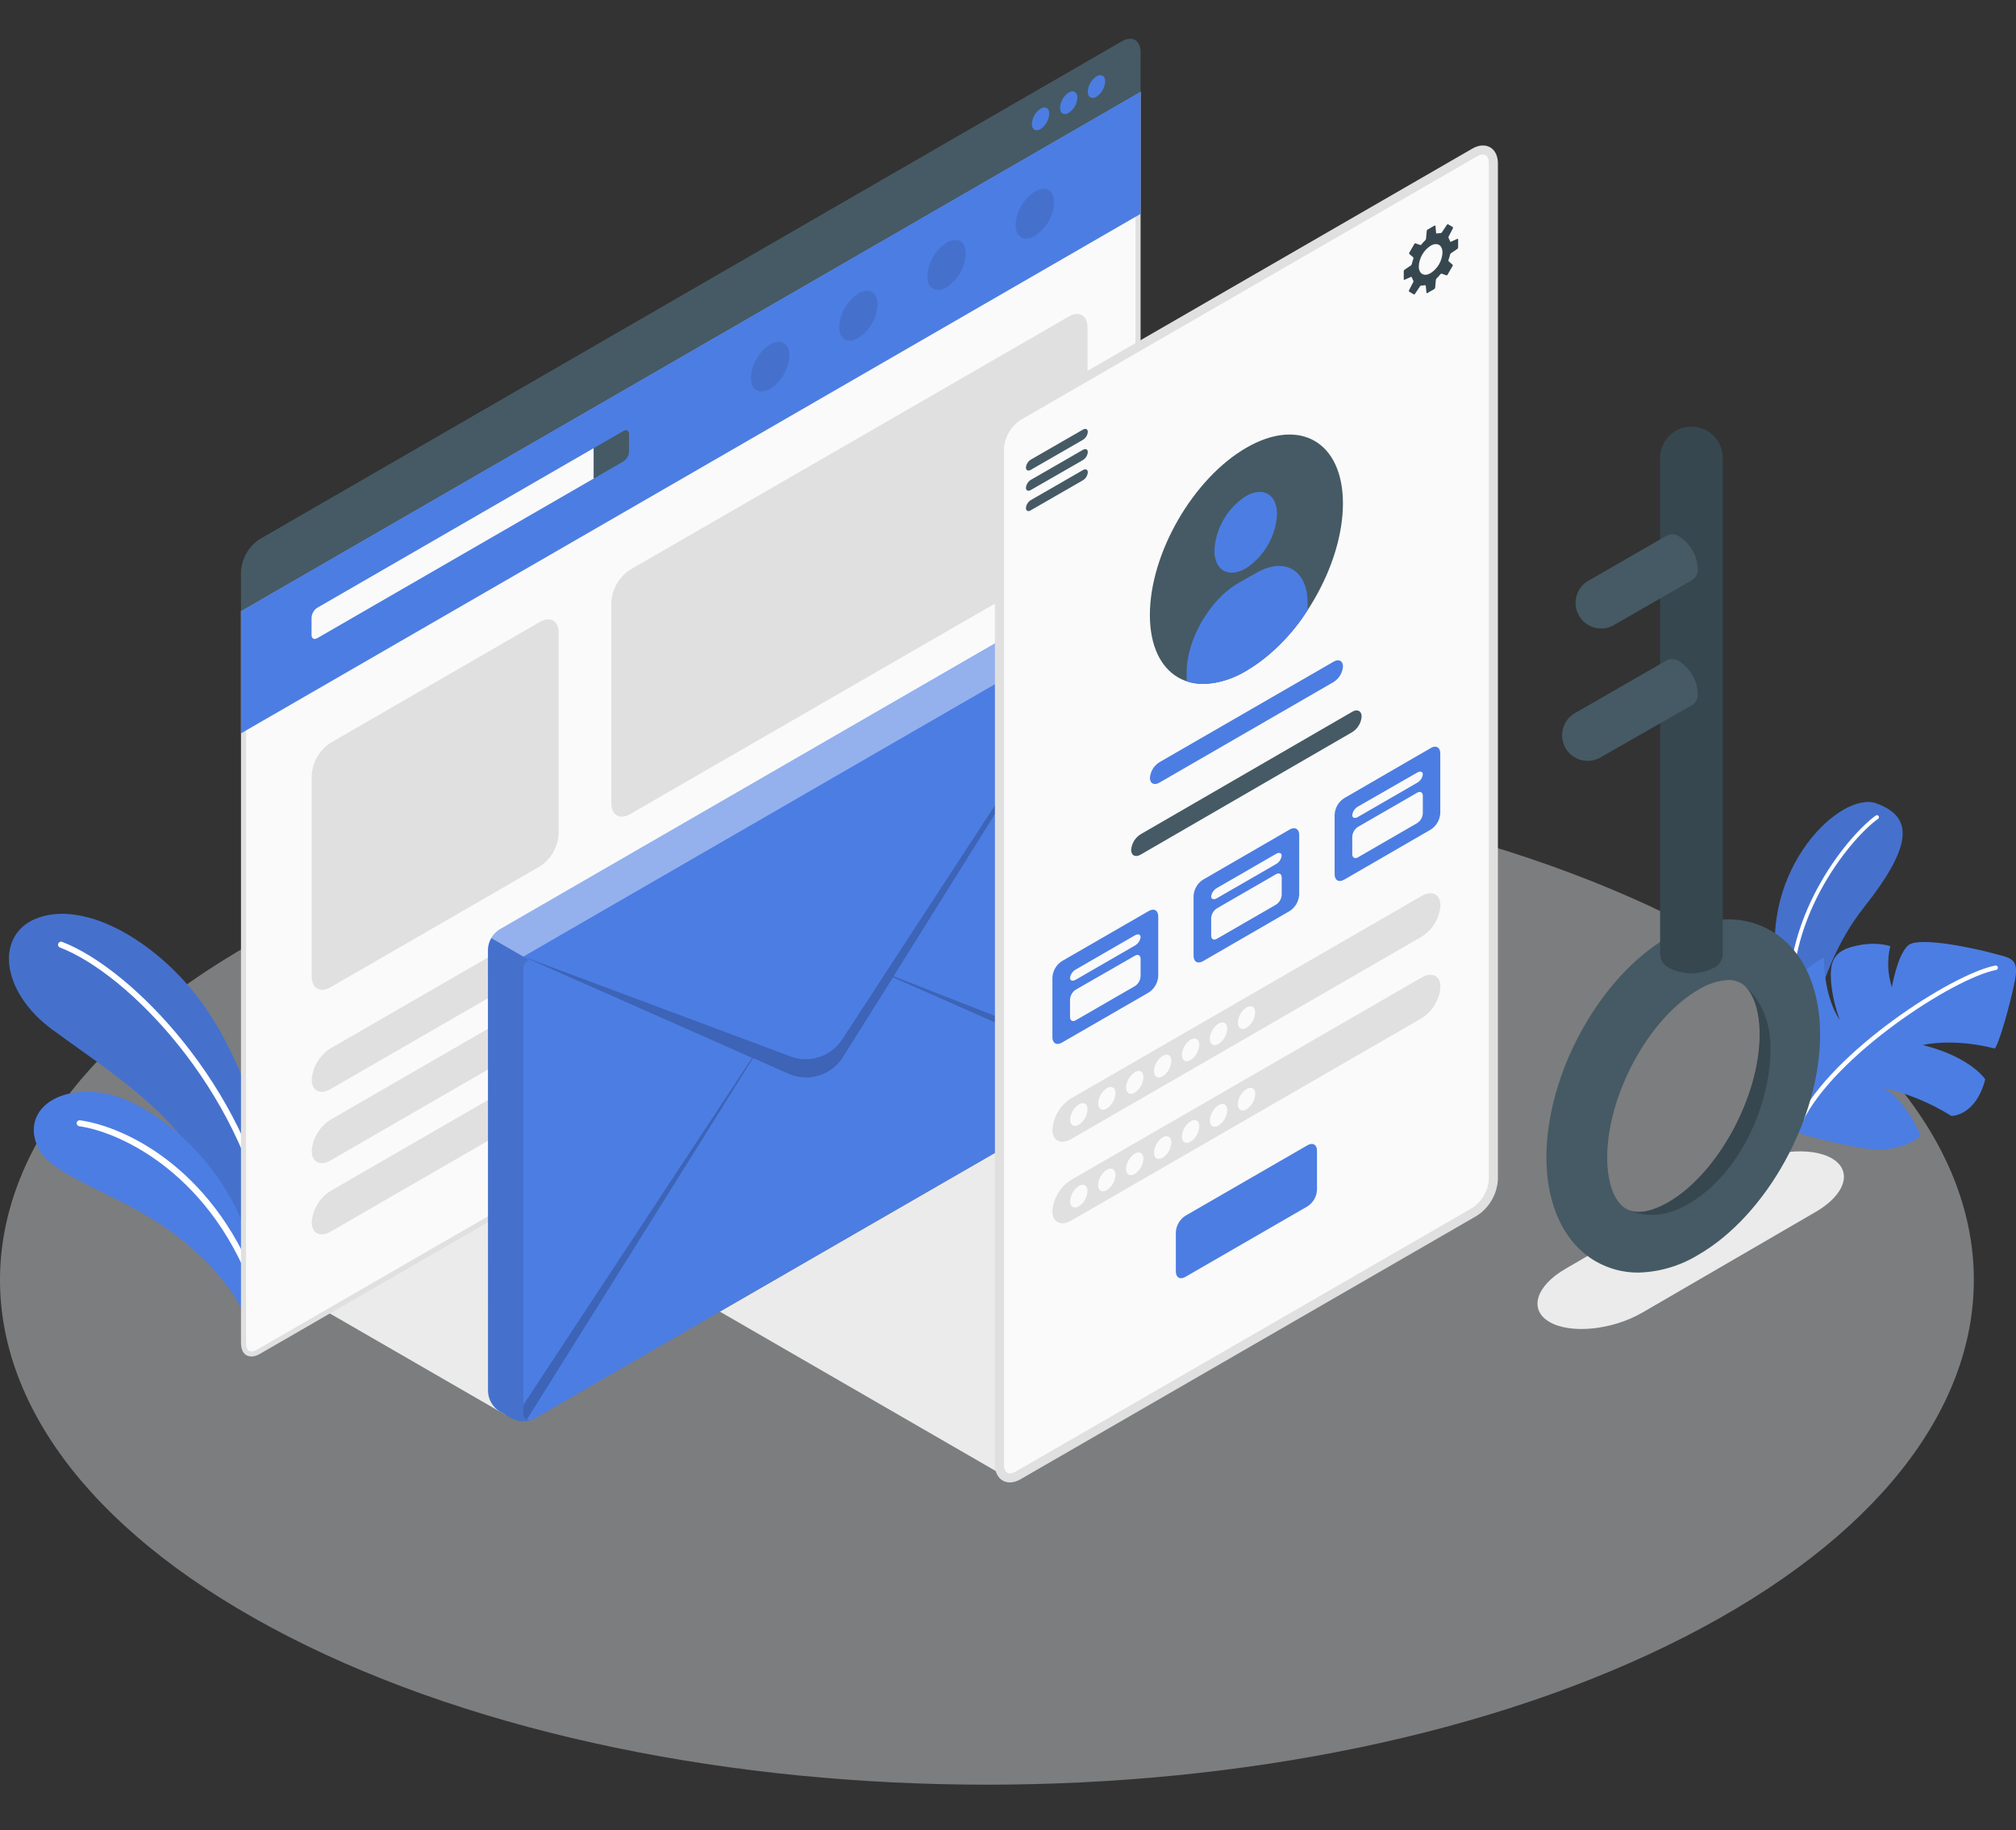 <svg width="260" height="236" viewBox="0 0 260 236" fill="none" xmlns="http://www.w3.org/2000/svg">
<rect x="0" y="0" width="260" height="236" fill="#333333" stroke="none"/>
<path d="M37.279 211.071C86.988 236.485 167.582 236.485 217.285 211.071C266.988 185.657 266.994 144.427 217.285 119.04C167.577 93.654 86.988 93.626 37.279 119.04C-12.429 144.455 -12.424 185.662 37.279 211.071Z" fill="#DFE2E4" fill-opacity="0.42"/>
<path d="M199.847 170.473C202.574 172.047 207.928 171.504 211.804 169.264L234.16 156.277C238.041 154.036 238.971 150.945 236.244 149.366C233.516 147.786 228.168 148.347 224.287 150.587L201.942 163.585C198.061 165.808 197.125 168.9 199.847 170.473Z" fill="#EBEBEB"/>
<path d="M65.202 182.453L42.453 169.32L65.202 156.188V182.453Z" fill="#EBEBEB"/>
<path d="M129.501 190.31L92.836 169.13L129.507 147.988L129.501 190.31Z" fill="#EBEBEB"/>
<path d="M34.432 151.746C34.5 146.425 30.781 135.353 25.343 128.381C19.905 121.409 11.27 116.251 5.109 118.284C-0.659 120.182 -0.127 127.72 6.789 132.8C13.706 137.879 24.094 144.275 27.057 152.961L33.357 163.601L34.432 151.746Z" fill="#4C7DE3"/>
<path opacity="0.1" d="M34.432 151.746C34.5 146.425 30.781 135.353 25.343 128.381C19.905 121.409 11.27 116.251 5.109 118.284C-0.659 120.182 -0.127 127.72 6.789 132.8C13.706 137.879 24.094 144.275 27.057 152.961L33.357 163.601L34.432 151.746Z" fill="black"/>
<path d="M34.739 159.031C34.654 159.024 34.574 158.989 34.511 158.931C34.448 158.873 34.406 158.796 34.392 158.712C31.032 140.506 16.527 125.564 7.773 122.198C7.72 122.184 7.671 122.158 7.629 122.124C7.586 122.089 7.551 122.046 7.527 121.997C7.502 121.948 7.488 121.894 7.485 121.84C7.482 121.785 7.491 121.73 7.511 121.679C7.53 121.628 7.56 121.581 7.599 121.543C7.638 121.504 7.684 121.474 7.736 121.454C7.787 121.434 7.841 121.425 7.896 121.428C7.951 121.431 8.004 121.445 8.053 121.47C16.975 124.903 31.76 140.091 35.153 158.572C35.163 158.622 35.163 158.674 35.153 158.724C35.142 158.774 35.122 158.821 35.094 158.863C35.065 158.905 35.029 158.941 34.986 158.969C34.943 158.997 34.895 159.016 34.845 159.026L34.739 159.031Z" fill="white"/>
<path d="M31.889 170.625C31.072 167.623 27.476 162.644 21.618 158.494C15.133 153.908 6.889 151.735 5.024 148.201C2.784 143.956 6.385 140.013 13.089 140.92C19.793 141.828 31.486 151.147 33.211 164.957L31.889 170.625Z" fill="#4C7DE3"/>
<path d="M33.229 167.499C33.154 167.492 33.083 167.465 33.023 167.419C32.963 167.373 32.918 167.312 32.893 167.241C27.511 151.61 15.705 146.004 10.217 145.226C10.115 145.212 10.023 145.158 9.961 145.076C9.899 144.994 9.872 144.891 9.886 144.789C9.901 144.687 9.955 144.595 10.037 144.533C10.118 144.472 10.222 144.445 10.323 144.459C16.394 145.321 28.138 151.034 33.632 166.983C33.664 167.081 33.657 167.188 33.612 167.281C33.568 167.374 33.488 167.446 33.391 167.482C33.339 167.498 33.283 167.504 33.229 167.499Z" fill="white"/>
<path d="M233.006 136.586C233.006 136.586 233.75 125.385 240.359 117.04C246.967 108.696 246.564 105.28 242.005 103.6C237.447 101.92 226.884 111.972 229.214 125.385C231.544 138.798 233.006 136.586 233.006 136.586Z" fill="#4C7DE3"/>
<path opacity="0.1" d="M233.006 136.586C233.006 136.586 233.75 125.385 240.359 117.04C246.967 108.696 246.564 105.28 242.005 103.6C237.447 101.92 226.884 111.972 229.214 125.385C231.544 138.798 233.006 136.586 233.006 136.586Z" fill="black"/>
<path d="M230.983 130.19C230.917 130.191 230.853 130.166 230.804 130.121C230.755 130.077 230.725 130.015 230.719 129.95C229.952 117.595 238.672 107.459 241.92 105.163C241.947 105.142 241.979 105.128 242.012 105.12C242.045 105.112 242.079 105.111 242.112 105.117C242.146 105.123 242.178 105.135 242.206 105.154C242.235 105.172 242.26 105.196 242.279 105.224C242.318 105.281 242.334 105.351 242.322 105.419C242.311 105.487 242.273 105.548 242.217 105.588C239.014 107.828 230.456 117.78 231.218 129.916C231.221 129.984 231.198 130.051 231.153 130.102C231.108 130.153 231.045 130.185 230.977 130.19H230.983Z" fill="white"/>
<path d="M231.21 145.86C234.186 146.833 237.235 147.567 240.328 148.056C245.446 148.862 247.709 146.415 247.709 146.415C247.709 146.415 245.693 141.615 242.786 140.254C245.931 140.961 248.934 142.193 251.668 143.9C251.668 143.9 254.793 143.951 256.037 139.179C256.037 139.179 254.188 136.306 247.972 134.755C247.972 134.755 251.752 133.803 257.201 135.192C257.61 135.354 259.352 129.188 259.878 126.343C260.405 123.498 259.262 123.543 257.045 122.932C254.827 122.322 247.474 120.692 246.085 121.908C244.696 123.123 243.99 127.301 243.99 127.301C243.44 125.59 243.368 123.762 243.783 122.014C243.783 122.014 241.789 121.236 238.687 122.137C236.155 122.871 236.032 124.596 236.144 126.545C236.294 128.238 236.671 129.903 237.264 131.495C237.264 131.495 235.287 128.964 235.226 123.47C235.226 123.47 230.04 126.046 229.155 131.199C228.64 133.993 227.957 142.186 231.21 145.86Z" fill="#4C7DE3"/>
<path d="M232.184 144.864C232.239 144.863 232.292 144.848 232.339 144.819C232.385 144.791 232.423 144.75 232.448 144.701C236.575 136.116 251.937 126.142 257.436 125.072C257.473 125.065 257.509 125.051 257.541 125.031C257.573 125.01 257.6 124.983 257.621 124.952C257.643 124.921 257.658 124.886 257.665 124.849C257.673 124.811 257.673 124.773 257.666 124.736C257.65 124.661 257.605 124.595 257.541 124.552C257.478 124.51 257.4 124.493 257.324 124.506C251.724 125.599 236.121 135.707 231.927 144.449C231.894 144.518 231.889 144.598 231.915 144.67C231.94 144.742 231.992 144.802 232.061 144.836C232.1 144.853 232.142 144.862 232.184 144.864Z" fill="white"/>
<path d="M32.42 174.589C31.787 174.589 31.406 174.068 31.406 173.189V78.986L146.79 12.381V106.203C146.75 106.987 146.527 107.75 146.138 108.431C145.748 109.112 145.205 109.692 144.55 110.124L33.338 174.303C33.062 174.477 32.746 174.576 32.42 174.589Z" fill="#FAFAFA"/>
<path d="M146.445 12.947V106.204C146.398 106.931 146.184 107.637 145.82 108.267C145.456 108.898 144.951 109.435 144.345 109.839L33.178 174.019C32.952 174.165 32.691 174.25 32.422 174.265C31.801 174.265 31.733 173.509 31.733 173.19V79.177L146.445 12.947ZM147.1 11.827L31.078 78.796V173.19C31.078 174.31 31.638 174.92 32.422 174.92C32.805 174.907 33.178 174.793 33.503 174.59L144.675 110.405C145.381 109.944 145.968 109.324 146.39 108.594C146.811 107.864 147.054 107.046 147.1 106.204V11.81V11.827Z" fill="#E0E0E0"/>
<path d="M31.086 78.796V94.561L147.103 27.576V11.81L31.086 78.796Z" fill="#4C7DE3"/>
<path d="M40.18 79.636V81.876C40.18 82.335 40.51 82.525 40.908 82.296L76.576 61.703V57.783L40.908 78.376C40.697 78.515 40.522 78.701 40.395 78.92C40.269 79.139 40.195 79.384 40.18 79.636Z" fill="#FAFAFA"/>
<path d="M80.403 55.578C80.806 55.342 81.131 55.533 81.131 55.998V58.238C81.117 58.49 81.043 58.735 80.917 58.954C80.79 59.173 80.615 59.359 80.403 59.498L76.578 61.704V57.784L80.403 55.578Z" fill="#455A64"/>
<path d="M31.078 73.717C31.124 72.875 31.368 72.057 31.789 71.327C32.21 70.597 32.797 69.977 33.503 69.516L144.675 5.331C146.014 4.558 147.1 5.185 147.1 6.731V11.81L31.078 78.796V73.717Z" fill="#455A64"/>
<path d="M134.198 14.017C133.87 14.234 133.598 14.525 133.403 14.866C133.209 15.208 133.097 15.59 133.078 15.983C133.078 16.711 133.588 17.002 134.198 16.644C134.526 16.426 134.798 16.134 134.993 15.791C135.188 15.449 135.299 15.066 135.318 14.672C135.341 13.939 134.831 13.653 134.198 14.017Z" fill="#4C7DE3"/>
<path d="M137.831 11.934C137.503 12.151 137.231 12.442 137.036 12.783C136.842 13.125 136.73 13.507 136.711 13.9C136.711 14.628 137.221 14.919 137.831 14.561C138.158 14.342 138.43 14.05 138.625 13.708C138.819 13.365 138.931 12.982 138.951 12.589C138.951 11.861 138.436 11.57 137.831 11.934Z" fill="#4C7DE3"/>
<path d="M141.409 9.85C141.081 10.067 140.809 10.358 140.614 10.699C140.42 11.041 140.308 11.423 140.289 11.816C140.289 12.544 140.799 12.835 141.409 12.477C141.737 12.258 142.008 11.966 142.203 11.624C142.397 11.281 142.509 10.899 142.529 10.505C142.546 9.777 142.036 9.486 141.409 9.85Z" fill="#4C7DE3"/>
<g opacity="0.1">
<path d="M110.7 37.835C109.976 38.309 109.375 38.946 108.944 39.695C108.513 40.444 108.264 41.284 108.219 42.148C108.219 43.733 109.339 44.388 110.7 43.581C111.424 43.11 112.027 42.474 112.459 41.726C112.891 40.977 113.14 40.138 113.186 39.275C113.192 37.69 112.072 37.046 110.7 37.835Z" fill="black"/>
<path d="M99.33 44.404C98.606 44.876 98.003 45.511 97.571 46.26C97.139 47.008 96.89 47.848 96.844 48.711C96.844 50.296 97.964 50.951 99.33 50.15C100.054 49.677 100.655 49.04 101.086 48.291C101.517 47.541 101.766 46.701 101.811 45.838C101.811 44.253 100.702 43.62 99.33 44.404Z" fill="black"/>
<path d="M122.075 31.3C121.351 31.772 120.75 32.408 120.319 33.156C119.888 33.904 119.639 34.744 119.594 35.606C119.594 37.191 120.714 37.846 122.075 37.04C122.799 36.569 123.402 35.933 123.834 35.185C124.266 34.436 124.516 33.596 124.561 32.733C124.561 31.12 123.452 30.477 122.075 31.3Z" fill="black"/>
<path d="M133.455 24.691C132.731 25.162 132.128 25.798 131.696 26.546C131.264 27.294 131.015 28.134 130.969 28.997C130.969 30.582 132.089 31.237 133.455 30.431C134.18 29.959 134.782 29.324 135.214 28.575C135.646 27.827 135.896 26.987 135.942 26.124C135.942 24.539 134.827 23.895 133.455 24.691Z" fill="black"/>
</g>
<path d="M42.628 95.787L69.627 80.196C70.966 79.423 72.052 80.05 72.052 81.596V107.52C72.006 108.362 71.763 109.18 71.341 109.91C70.92 110.64 70.333 111.26 69.627 111.72L42.628 127.306C41.29 128.079 40.203 127.452 40.203 125.906V99.988C40.249 99.146 40.493 98.328 40.914 97.598C41.335 96.868 41.922 96.248 42.628 95.787Z" fill="#E0E0E0"/>
<path d="M81.269 73.46L137.832 40.821C139.171 40.042 140.257 40.669 140.257 42.221V68.139C140.211 68.981 139.968 69.799 139.546 70.529C139.125 71.259 138.538 71.879 137.832 72.339L81.269 104.978C79.93 105.751 78.844 105.124 78.844 103.578V77.66C78.89 76.818 79.133 76 79.555 75.27C79.976 74.54 80.563 73.92 81.269 73.46Z" fill="#E0E0E0"/>
<path d="M42.628 135.186L85.549 110.405C86.893 109.632 87.98 110.181 87.98 111.631C87.92 112.446 87.669 113.235 87.248 113.934C86.826 114.634 86.246 115.224 85.555 115.658L42.628 140.44C41.29 141.212 40.203 140.664 40.203 139.213C40.263 138.399 40.514 137.61 40.935 136.91C41.356 136.211 41.936 135.62 42.628 135.186Z" fill="#E0E0E0"/>
<path d="M42.628 144.382L85.549 119.6C86.893 118.827 87.98 119.376 87.98 120.827C87.92 121.641 87.669 122.43 87.248 123.13C86.826 123.829 86.246 124.42 85.555 124.853L42.628 149.635C41.29 150.408 40.203 149.859 40.203 148.408C40.263 147.594 40.514 146.805 40.935 146.106C41.356 145.406 41.936 144.816 42.628 144.382Z" fill="#E0E0E0"/>
<path d="M42.628 153.571L85.549 128.79C86.893 128.017 87.98 128.566 87.98 130.016C87.92 130.831 87.669 131.619 87.248 132.319C86.826 133.018 86.246 133.609 85.555 134.043L42.628 158.824C41.29 159.597 40.203 159.048 40.203 157.598C40.263 156.783 40.514 155.995 40.935 155.295C41.356 154.596 41.936 154.005 42.628 153.571Z" fill="#E0E0E0"/>
<path d="M62.93 122.401C62.958 121.896 63.105 121.405 63.358 120.967C63.611 120.53 63.963 120.158 64.386 119.881L138.82 76.909C139.271 76.68 139.77 76.561 140.276 76.561C140.782 76.561 141.281 76.68 141.732 76.909L143.373 77.856C143.796 78.132 144.147 78.504 144.399 78.942C144.651 79.38 144.797 79.871 144.823 80.376V137.432C144.796 137.936 144.65 138.427 144.398 138.865C144.146 139.303 143.795 139.675 143.373 139.952L68.95 182.924C68.499 183.153 68 183.272 67.494 183.272C66.988 183.272 66.489 183.153 66.038 182.924L64.397 181.977C63.974 181.701 63.621 181.328 63.368 180.891C63.116 180.453 62.969 179.962 62.941 179.457L62.93 122.401Z" fill="#4C7DE3"/>
<path opacity="0.4" d="M63.352 120.967L67.485 123.353L144.394 78.942C144.148 78.499 143.796 78.124 143.369 77.85L141.756 76.909C141.307 76.68 140.81 76.561 140.306 76.561C139.802 76.561 139.305 76.68 138.855 76.909L64.388 119.881C63.956 120.149 63.6 120.523 63.352 120.967Z" fill="white"/>
<path opacity="0.1" d="M62.93 122.4V179.457C62.958 179.962 63.104 180.453 63.357 180.89C63.61 181.328 63.963 181.7 64.386 181.977L66.027 182.923C66.153 182.996 66.286 183.057 66.424 183.103C66.619 183.168 66.82 183.215 67.023 183.243C67.406 183.289 67.794 183.274 68.172 183.198C68.268 183.18 68.364 183.156 68.457 183.125L68.631 183.058C68.52 183.105 68.401 183.13 68.281 183.13C68.16 183.13 68.041 183.105 67.931 183.058C67.776 182.955 67.652 182.81 67.574 182.641C67.496 182.472 67.466 182.285 67.488 182.1V125.033C67.474 124.773 67.538 124.515 67.673 124.293C67.808 124.071 68.007 123.896 68.244 123.789L67.488 123.353L63.35 120.967C63.09 121.401 62.946 121.895 62.93 122.4Z" fill="black"/>
<path opacity="0.2" d="M67.491 123.353L101.961 136.233C103.153 136.678 104.461 136.703 105.669 136.305C106.878 135.907 107.914 135.109 108.609 134.044L114.142 125.565L144.675 78.785L115.245 125.884L144.826 137.46C144.802 137.974 144.646 138.474 144.373 138.91L115.167 126.03L108.715 136.306C108.001 137.448 106.898 138.294 105.611 138.689C104.323 139.084 102.936 139.001 101.704 138.457L97.123 136.435L67.934 183.069C67.779 182.966 67.655 182.822 67.577 182.653C67.499 182.484 67.469 182.296 67.491 182.111V181.165L96.994 136.401L67.491 123.353Z" fill="black"/>
<path d="M128.898 57.85V188.842C128.898 190.388 129.985 191.015 131.323 190.242L190.172 156.265C190.877 155.804 191.465 155.184 191.886 154.454C192.307 153.725 192.551 152.906 192.597 152.065V21.073C192.597 19.527 191.51 18.9 190.172 19.673L131.323 53.65C130.617 54.11 130.029 54.73 129.608 55.46C129.187 56.19 128.944 57.009 128.898 57.85Z" fill="#FAFAFA" stroke="#E0E0E0" stroke-width="1.17" stroke-miterlimit="10"/>
<path d="M132.312 60.286C132.331 60.078 132.398 59.878 132.508 59.701C132.618 59.524 132.768 59.375 132.945 59.266L139.666 55.397C140.013 55.195 140.293 55.329 140.293 55.693C140.275 55.9 140.209 56.1 140.1 56.277C139.991 56.454 139.843 56.603 139.666 56.713L132.945 60.583C132.598 60.784 132.312 60.65 132.312 60.286Z" fill="#455A64"/>
<path d="M132.312 62.895C132.331 62.688 132.398 62.487 132.508 62.31C132.618 62.133 132.768 61.985 132.945 61.876L139.666 58.006C140.013 57.804 140.293 57.939 140.293 58.297C140.276 58.505 140.21 58.706 140.101 58.884C139.992 59.062 139.843 59.212 139.666 59.322L132.945 63.186C132.598 63.388 132.312 63.259 132.312 62.895Z" fill="#455A64"/>
<path d="M132.312 65.506C132.331 65.298 132.398 65.098 132.508 64.921C132.618 64.744 132.768 64.595 132.945 64.487L139.666 60.617C140.013 60.415 140.293 60.544 140.293 60.908C140.276 61.115 140.21 61.315 140.101 61.493C139.992 61.67 139.843 61.819 139.666 61.927L132.945 65.797C132.598 66.021 132.312 65.87 132.312 65.506Z" fill="#455A64"/>
<path d="M188.052 31.914V30.867C188.053 30.854 188.05 30.842 188.044 30.831C188.038 30.819 188.029 30.81 188.018 30.803C188.007 30.796 187.995 30.792 187.982 30.792C187.97 30.791 187.957 30.794 187.946 30.8L187.139 31.164C187.127 31.17 187.113 31.174 187.098 31.174C187.084 31.174 187.07 31.171 187.057 31.165C187.044 31.159 187.033 31.151 187.024 31.14C187.015 31.129 187.008 31.116 187.005 31.102C186.962 30.963 186.902 30.829 186.826 30.705C186.81 30.674 186.802 30.641 186.802 30.607C186.802 30.573 186.81 30.539 186.826 30.509L187.386 29.422C187.399 29.395 187.402 29.363 187.392 29.334C187.383 29.304 187.363 29.28 187.335 29.265L186.775 28.929C186.749 28.916 186.718 28.913 186.689 28.92C186.661 28.927 186.635 28.944 186.618 28.969L185.946 29.977C185.926 30.004 185.9 30.026 185.87 30.04C185.84 30.055 185.806 30.062 185.773 30.061C185.626 30.059 185.479 30.075 185.336 30.105C185.322 30.11 185.308 30.111 185.294 30.109C185.279 30.107 185.266 30.101 185.254 30.093C185.242 30.085 185.232 30.075 185.225 30.062C185.218 30.05 185.214 30.036 185.213 30.021L185.123 29.142C185.123 29.081 185.067 29.053 185.017 29.086L184.109 29.607C184.081 29.626 184.056 29.651 184.038 29.68C184.02 29.709 184.008 29.741 184.003 29.775L183.913 30.783C183.901 30.855 183.868 30.921 183.818 30.974C183.636 31.147 183.468 31.335 183.314 31.534C183.293 31.559 183.264 31.577 183.232 31.586C183.2 31.595 183.167 31.594 183.135 31.584L182.575 31.382C182.545 31.373 182.513 31.374 182.483 31.385C182.454 31.396 182.429 31.417 182.413 31.444L181.746 32.598C181.733 32.625 181.728 32.656 181.733 32.686C181.738 32.716 181.752 32.744 181.774 32.766L182.245 33.169C182.268 33.192 182.284 33.221 182.292 33.252C182.3 33.284 182.299 33.317 182.289 33.348C182.203 33.578 182.132 33.814 182.077 34.054C182.058 34.122 182.019 34.182 181.965 34.227L181.136 34.787C181.108 34.809 181.085 34.836 181.069 34.867C181.052 34.898 181.043 34.932 181.04 34.967V36.008C181.038 36.022 181.039 36.036 181.044 36.048C181.05 36.061 181.059 36.071 181.07 36.079C181.082 36.086 181.095 36.09 181.109 36.089C181.123 36.088 181.136 36.084 181.147 36.075L181.953 35.711C181.967 35.706 181.981 35.704 181.995 35.704C182.009 35.705 182.023 35.709 182.036 35.715C182.048 35.721 182.059 35.73 182.068 35.741C182.077 35.752 182.084 35.765 182.088 35.779C182.13 35.918 182.191 36.052 182.267 36.176C182.282 36.207 182.29 36.24 182.29 36.274C182.29 36.308 182.282 36.342 182.267 36.372L181.707 37.453C181.694 37.482 181.692 37.514 181.702 37.544C181.711 37.574 181.731 37.599 181.757 37.615L182.317 37.952C182.344 37.965 182.374 37.968 182.403 37.961C182.432 37.954 182.457 37.937 182.474 37.912L183.146 36.904C183.166 36.877 183.192 36.855 183.223 36.841C183.253 36.826 183.286 36.819 183.32 36.82C183.467 36.822 183.613 36.806 183.757 36.776C183.77 36.771 183.785 36.77 183.799 36.772C183.813 36.774 183.827 36.78 183.839 36.788C183.85 36.796 183.86 36.806 183.867 36.819C183.875 36.831 183.879 36.845 183.88 36.859L183.969 37.739C183.969 37.8 184.02 37.828 184.076 37.795L184.983 37.274C185.012 37.254 185.036 37.228 185.054 37.198C185.072 37.168 185.085 37.135 185.09 37.1L185.179 36.092C185.19 36.022 185.224 35.957 185.274 35.907C185.456 35.734 185.625 35.546 185.778 35.347C185.8 35.322 185.828 35.304 185.86 35.295C185.892 35.286 185.926 35.287 185.958 35.297L186.518 35.499C186.548 35.508 186.58 35.507 186.61 35.496C186.639 35.485 186.664 35.464 186.68 35.437L187.346 34.283C187.361 34.255 187.365 34.222 187.359 34.191C187.353 34.16 187.337 34.131 187.313 34.11L186.848 33.712C186.825 33.689 186.809 33.66 186.801 33.629C186.793 33.597 186.794 33.564 186.803 33.533C186.889 33.303 186.961 33.067 187.016 32.827C187.032 32.758 187.071 32.697 187.128 32.654L187.957 32.094C187.984 32.072 188.007 32.045 188.023 32.014C188.039 31.983 188.049 31.949 188.052 31.914ZM184.507 35.219C183.661 35.711 182.978 35.314 182.978 34.339C183.004 33.807 183.157 33.289 183.423 32.828C183.688 32.366 184.06 31.974 184.507 31.685C185.353 31.198 186.036 31.595 186.036 32.57C186.009 33.101 185.856 33.618 185.59 34.078C185.325 34.539 184.953 34.929 184.507 35.219Z" fill="#37474F"/>
<path d="M160.746 57.732C167.624 53.761 173.196 56.981 173.196 64.922C173.196 72.864 167.624 82.513 160.746 86.484C153.869 90.454 148.297 87.234 148.297 79.299C148.297 71.363 153.869 61.702 160.746 57.732Z" fill="#455A64"/>
<path d="M160.661 63.982C162.901 62.694 164.698 63.736 164.698 66.312C164.622 67.712 164.216 69.074 163.515 70.289C162.813 71.503 161.835 72.535 160.661 73.301C158.42 74.589 156.617 73.547 156.617 70.971C156.694 69.57 157.1 68.207 157.803 66.993C158.505 65.778 159.485 64.747 160.661 63.982Z" fill="#4C7DE3"/>
<path d="M168.636 77.715C168.636 73.487 165.662 71.768 162 73.885L159.675 75.206C156.013 77.323 153.039 82.487 153.039 86.704V87.863C153.731 88.084 154.452 88.196 155.178 88.194C157.143 88.127 159.056 87.548 160.728 86.513C163.927 84.549 166.633 81.876 168.636 78.701V77.715Z" fill="#4C7DE3"/>
<path d="M149.514 98.296L171.994 85.32C172.661 84.933 173.204 85.208 173.204 85.936C173.174 86.342 173.048 86.736 172.838 87.085C172.628 87.434 172.339 87.729 171.994 87.946L149.52 100.922C148.848 101.314 148.305 101.034 148.305 100.312C148.334 99.904 148.458 99.509 148.668 99.159C148.879 98.809 149.168 98.513 149.514 98.296Z" fill="#4C7DE3"/>
<path d="M147.098 107.581L174.394 91.782C175.066 91.396 175.609 91.671 175.609 92.398C175.579 92.805 175.453 93.2 175.242 93.549C175.031 93.898 174.74 94.193 174.394 94.409L147.098 110.208C146.426 110.594 145.883 110.32 145.883 109.592C145.913 109.185 146.039 108.79 146.25 108.441C146.461 108.092 146.752 107.797 147.098 107.581Z" fill="#455A64"/>
<path d="M175.126 104.518L182.771 100.105C183.174 99.876 183.499 99.982 183.499 100.346C183.469 100.569 183.387 100.783 183.261 100.969C183.135 101.156 182.967 101.31 182.771 101.421L175.126 105.835C174.729 106.064 174.398 105.958 174.398 105.599C174.429 105.376 174.511 105.162 174.637 104.974C174.763 104.787 174.931 104.631 175.126 104.518Z" fill="#37474F"/>
<path d="M136.936 123.946L148.165 117.466C148.831 117.08 149.375 117.393 149.375 118.166V125.872C149.351 126.293 149.23 126.702 149.02 127.066C148.81 127.431 148.517 127.742 148.165 127.972L136.936 134.452C136.27 134.838 135.727 134.525 135.727 133.752V126.046C135.75 125.626 135.871 125.217 136.081 124.852C136.291 124.487 136.584 124.177 136.936 123.946Z" fill="#4C7DE3"/>
<path d="M138.728 125.021L146.373 120.608C146.776 120.378 147.101 120.484 147.101 120.843C147.071 121.067 146.99 121.281 146.864 121.469C146.737 121.656 146.569 121.812 146.373 121.924L138.728 126.337C138.325 126.566 138 126.46 138 126.102C138.029 125.877 138.111 125.663 138.237 125.475C138.363 125.288 138.531 125.132 138.728 125.021Z" fill="#FAFAFA"/>
<path d="M138 128.906V131.147C138 131.611 138.325 131.796 138.728 131.567L146.373 127.153C146.584 127.016 146.761 126.83 146.887 126.611C147.014 126.392 147.087 126.146 147.101 125.893V123.653C147.101 123.188 146.776 123.004 146.373 123.233L138.728 127.624C138.514 127.765 138.336 127.954 138.209 128.177C138.083 128.4 138.011 128.65 138 128.906Z" fill="#FAFAFA"/>
<path d="M155.139 113.44L166.34 106.96C167.012 106.574 167.555 106.888 167.555 107.66V115.366C167.532 115.788 167.41 116.197 167.199 116.562C166.988 116.927 166.694 117.237 166.34 117.467L155.139 123.946C154.467 124.333 153.93 124.019 153.93 123.246V115.54C153.951 115.119 154.072 114.71 154.283 114.345C154.493 113.98 154.786 113.67 155.139 113.44Z" fill="#4C7DE3"/>
<path d="M156.931 114.515L164.576 110.102C164.973 109.872 165.298 109.979 165.298 110.337C165.268 110.56 165.188 110.774 165.063 110.961C164.937 111.149 164.771 111.305 164.576 111.418L156.931 115.831C156.528 116.06 156.203 115.954 156.203 115.59C156.233 115.367 156.315 115.154 156.441 114.967C156.567 114.781 156.735 114.626 156.931 114.515Z" fill="#FAFAFA"/>
<path d="M156.203 118.401V120.641C156.203 121.106 156.528 121.29 156.931 121.061L164.576 116.648C164.786 116.508 164.961 116.322 165.086 116.103C165.212 115.884 165.284 115.639 165.298 115.388V113.147C165.298 112.683 164.968 112.498 164.57 112.727L156.926 117.14C156.715 117.279 156.539 117.465 156.414 117.684C156.288 117.903 156.216 118.149 156.203 118.401Z" fill="#FAFAFA"/>
<path d="M173.34 102.934L184.541 96.449C185.207 96.062 185.751 96.376 185.751 97.149V104.86C185.728 105.281 185.606 105.69 185.396 106.054C185.186 106.419 184.893 106.73 184.541 106.96L173.34 113.44C172.668 113.826 172.125 113.513 172.125 112.74V105.034C172.148 104.613 172.27 104.203 172.481 103.838C172.692 103.473 172.987 103.163 173.34 102.934Z" fill="#4C7DE3"/>
<path d="M175.126 104.008L182.771 99.623C183.174 99.388 183.499 99.494 183.499 99.858C183.47 100.082 183.389 100.296 183.263 100.482C183.136 100.669 182.968 100.824 182.771 100.934L175.126 105.347C174.729 105.582 174.398 105.476 174.398 105.112C174.425 104.883 174.504 104.665 174.631 104.473C174.757 104.281 174.927 104.122 175.126 104.008Z" fill="#FAFAFA"/>
<path d="M174.398 107.895V110.135C174.398 110.594 174.729 110.785 175.126 110.555L182.771 106.136C182.983 105.999 183.16 105.813 183.286 105.594C183.413 105.375 183.486 105.129 183.499 104.876V102.636C183.499 102.171 183.174 101.981 182.771 102.216L175.126 106.629C174.914 106.768 174.738 106.955 174.611 107.175C174.485 107.395 174.412 107.642 174.398 107.895Z" fill="#FAFAFA"/>
<path d="M138.152 141.626L183.346 115.534C184.69 114.761 185.771 115.31 185.771 116.76C185.713 117.575 185.463 118.364 185.041 119.064C184.62 119.764 184.039 120.354 183.346 120.787L138.152 146.879C136.813 147.652 135.727 147.103 135.727 145.652C135.786 144.838 136.037 144.049 136.458 143.35C136.88 142.65 137.46 142.06 138.152 141.626Z" fill="#E0E0E0"/>
<path d="M138.152 152.138L183.346 126.046C184.69 125.273 185.771 125.822 185.771 127.272C185.713 128.087 185.463 128.876 185.041 129.576C184.62 130.276 184.039 130.866 183.346 131.299L138.152 157.396C136.813 158.169 135.727 157.62 135.727 156.164C135.786 155.35 136.037 154.561 136.458 153.861C136.88 153.162 137.46 152.571 138.152 152.138Z" fill="#E0E0E0"/>
<path d="M152.864 156.779L168.634 147.673C169.306 147.287 169.85 147.6 169.85 148.373V153.453C169.827 153.874 169.705 154.284 169.494 154.648C169.282 155.013 168.988 155.323 168.634 155.553L152.864 164.659C152.192 165.046 151.648 164.732 151.648 163.959V158.88C151.671 158.459 151.793 158.049 152.004 157.684C152.216 157.319 152.51 157.009 152.864 156.779Z" fill="#4C7DE3"/>
<path d="M139.136 142.404C138.808 142.622 138.535 142.914 138.341 143.256C138.146 143.598 138.035 143.982 138.016 144.375C138.016 145.098 138.525 145.394 139.136 145.03C139.464 144.812 139.736 144.52 139.931 144.178C140.125 143.836 140.236 143.452 140.256 143.059C140.273 142.337 139.763 142.04 139.136 142.404Z" fill="#FAFAFA"/>
<path d="M142.745 140.321C142.416 140.538 142.144 140.83 141.949 141.172C141.754 141.515 141.643 141.899 141.625 142.292C141.625 143.015 142.129 143.311 142.745 142.947C143.073 142.729 143.345 142.437 143.54 142.095C143.734 141.753 143.846 141.369 143.865 140.976C143.882 140.254 143.372 139.946 142.745 140.321Z" fill="#FAFAFA"/>
<path d="M146.347 138.265C146.019 138.483 145.746 138.775 145.552 139.117C145.357 139.46 145.246 139.843 145.227 140.236C145.227 140.959 145.736 141.256 146.347 140.892C146.675 140.674 146.947 140.382 147.141 140.039C147.336 139.697 147.447 139.314 147.467 138.92C147.483 138.17 146.974 137.873 146.347 138.265Z" fill="#FAFAFA"/>
<path d="M149.948 136.154C149.62 136.371 149.347 136.663 149.153 137.006C148.958 137.348 148.847 137.732 148.828 138.125C148.828 138.848 149.338 139.144 149.948 138.78C150.276 138.562 150.548 138.27 150.743 137.928C150.938 137.586 151.049 137.202 151.068 136.809C151.085 136.087 150.575 135.79 149.948 136.154Z" fill="#FAFAFA"/>
<path d="M153.55 134.072C153.222 134.29 152.949 134.582 152.755 134.924C152.56 135.266 152.449 135.65 152.43 136.043C152.43 136.765 152.939 137.062 153.55 136.698C153.878 136.48 154.15 136.188 154.345 135.846C154.539 135.504 154.651 135.12 154.67 134.727C154.687 134.005 154.177 133.708 153.55 134.072Z" fill="#FAFAFA"/>
<path d="M157.151 131.988C156.823 132.206 156.551 132.498 156.356 132.84C156.162 133.182 156.051 133.566 156.031 133.959C156.031 134.681 156.541 134.978 157.151 134.614C157.48 134.397 157.753 134.105 157.947 133.763C158.142 133.42 158.253 133.037 158.271 132.643C158.288 131.921 157.784 131.624 157.151 131.988Z" fill="#FAFAFA"/>
<path d="M160.761 129.905C160.433 130.123 160.16 130.415 159.966 130.757C159.771 131.099 159.66 131.483 159.641 131.876C159.641 132.598 160.15 132.895 160.761 132.531C161.089 132.313 161.361 132.021 161.556 131.679C161.75 131.337 161.861 130.953 161.881 130.56C161.914 129.865 161.388 129.541 160.761 129.905Z" fill="#FAFAFA"/>
<path d="M139.136 152.921C138.808 153.139 138.537 153.431 138.342 153.774C138.148 154.116 138.036 154.499 138.016 154.892C138.016 155.62 138.525 155.911 139.136 155.547C139.464 155.331 139.736 155.04 139.93 154.698C140.125 154.357 140.236 153.974 140.256 153.582C140.273 152.853 139.763 152.562 139.136 152.921Z" fill="#FAFAFA"/>
<path d="M142.745 150.839C142.417 151.056 142.144 151.348 141.95 151.691C141.755 152.033 141.644 152.417 141.625 152.81C141.625 153.538 142.129 153.829 142.745 153.465C143.073 153.249 143.345 152.958 143.54 152.616C143.734 152.275 143.846 151.892 143.865 151.499C143.882 150.771 143.372 150.48 142.745 150.839Z" fill="#FAFAFA"/>
<path d="M146.347 148.755C146.019 148.974 145.747 149.266 145.553 149.608C145.358 149.95 145.247 150.333 145.227 150.726C145.227 151.455 145.736 151.746 146.347 151.382C146.675 151.165 146.947 150.874 147.141 150.533C147.336 150.191 147.447 149.809 147.467 149.416C147.483 148.688 146.974 148.391 146.347 148.755Z" fill="#FAFAFA"/>
<path d="M149.948 146.666C149.62 146.884 149.348 147.176 149.153 147.518C148.959 147.86 148.847 148.244 148.828 148.637C148.828 149.365 149.338 149.656 149.948 149.292C150.276 149.076 150.548 148.785 150.743 148.443C150.938 148.102 151.049 147.719 151.068 147.327C151.085 146.604 150.575 146.307 149.948 146.666Z" fill="#FAFAFA"/>
<path d="M153.55 144.589C153.222 144.807 152.949 145.099 152.755 145.441C152.56 145.784 152.449 146.167 152.43 146.56C152.43 147.289 152.939 147.58 153.55 147.216C153.878 146.999 154.15 146.708 154.345 146.367C154.539 146.025 154.651 145.643 154.67 145.25C154.687 144.522 154.177 144.225 153.55 144.589Z" fill="#FAFAFA"/>
<path d="M157.151 142.505C156.823 142.723 156.551 143.015 156.356 143.358C156.162 143.7 156.051 144.083 156.031 144.477C156.031 145.205 156.541 145.496 157.151 145.132C157.481 144.915 157.754 144.624 157.949 144.281C158.143 143.938 158.254 143.554 158.271 143.161C158.288 142.438 157.784 142.141 157.151 142.505Z" fill="#FAFAFA"/>
<path d="M160.761 140.421C160.433 140.639 160.16 140.931 159.966 141.274C159.771 141.616 159.66 141.999 159.641 142.393C159.641 143.121 160.15 143.412 160.761 143.048C161.089 142.83 161.362 142.538 161.556 142.196C161.751 141.853 161.862 141.47 161.881 141.077C161.914 140.354 161.388 140.057 160.761 140.421Z" fill="#FAFAFA"/>
<path d="M211.305 164.099C209.369 164.113 207.465 163.61 205.788 162.643C201.75 160.308 199.438 155.436 199.438 149.259C199.438 138.405 206.337 125.922 215.118 120.837C219.862 118.098 224.572 117.801 228.386 120.002C232.418 122.332 234.736 127.21 234.736 133.382C234.736 144.235 227.837 156.724 219.027 161.809C216.698 163.234 214.035 164.024 211.305 164.099ZM222.875 126.364C221.512 126.461 220.194 126.894 219.039 127.624C212.654 131.293 207.278 141.211 207.278 149.259C207.278 152.518 208.191 154.993 209.72 155.873C211.461 156.881 213.886 155.783 215.169 155.038C221.57 151.347 226.969 141.429 226.969 133.382C226.969 130.122 226.056 127.652 224.527 126.768C224.023 126.486 223.452 126.346 222.875 126.364Z" fill="#455A64"/>
<path d="M228.337 135.118C228.337 129.019 224.495 126.768 224.495 126.768C226.024 127.652 226.937 130.128 226.937 133.382C226.937 141.429 221.538 151.347 215.137 155.038C213.854 155.783 211.435 156.881 209.688 155.873C209.688 155.873 212.93 157.889 217.41 155.441C223.896 151.908 228.337 143.165 228.337 135.118Z" fill="#37474F"/>
<path d="M222.183 58.903C222.144 57.857 221.701 56.867 220.948 56.141C220.194 55.415 219.189 55.01 218.142 55.01C217.096 55.01 216.09 55.415 215.337 56.141C214.583 56.867 214.14 57.857 214.102 58.903V123.144C214.13 123.504 214.255 123.85 214.463 124.146C214.671 124.441 214.954 124.675 215.283 124.824C216.169 125.272 217.147 125.505 218.139 125.505C219.132 125.505 220.11 125.272 220.996 124.824C221.326 124.677 221.611 124.443 221.82 124.147C222.029 123.851 222.154 123.505 222.183 123.144V58.914V58.903Z" fill="#37474F"/>
<path d="M218.957 73.262C218.913 72.452 218.679 71.663 218.273 70.961C217.867 70.258 217.301 69.662 216.622 69.218C216.382 69.043 216.099 68.936 215.802 68.91C215.506 68.885 215.208 68.941 214.942 69.073L204.984 74.813L204.744 74.953C204.707 74.968 204.673 74.989 204.643 75.015C204.473 75.129 204.314 75.259 204.167 75.401C203.605 75.961 203.264 76.704 203.205 77.495C203.145 78.285 203.373 79.071 203.845 79.708C204.317 80.345 205.002 80.791 205.776 80.965C206.55 81.139 207.36 81.028 208.059 80.654L208.249 80.542L218.28 74.768C218.516 74.6 218.703 74.371 218.822 74.106C218.941 73.842 218.988 73.55 218.957 73.262Z" fill="#455A64"/>
<path d="M218.952 89.345C218.907 88.536 218.672 87.749 218.267 87.048C217.861 86.346 217.296 85.75 216.617 85.308C216.378 85.13 216.095 85.022 215.798 84.995C215.502 84.968 215.204 85.024 214.937 85.156L203.255 91.877L203.014 92.017C202.978 92.033 202.944 92.053 202.913 92.078C202.742 92.192 202.583 92.321 202.437 92.465C202.072 92.828 201.797 93.271 201.633 93.759C201.469 94.247 201.422 94.766 201.493 95.276C201.565 95.786 201.754 96.272 202.047 96.696C202.339 97.12 202.725 97.469 203.176 97.718C203.663 97.976 204.205 98.111 204.756 98.11C205.305 98.112 205.846 97.978 206.329 97.718C206.396 97.684 206.458 97.639 206.52 97.606L218.28 90.885C218.521 90.713 218.71 90.479 218.829 90.208C218.947 89.937 218.99 89.639 218.952 89.345Z" fill="#455A64"/>
</svg>

